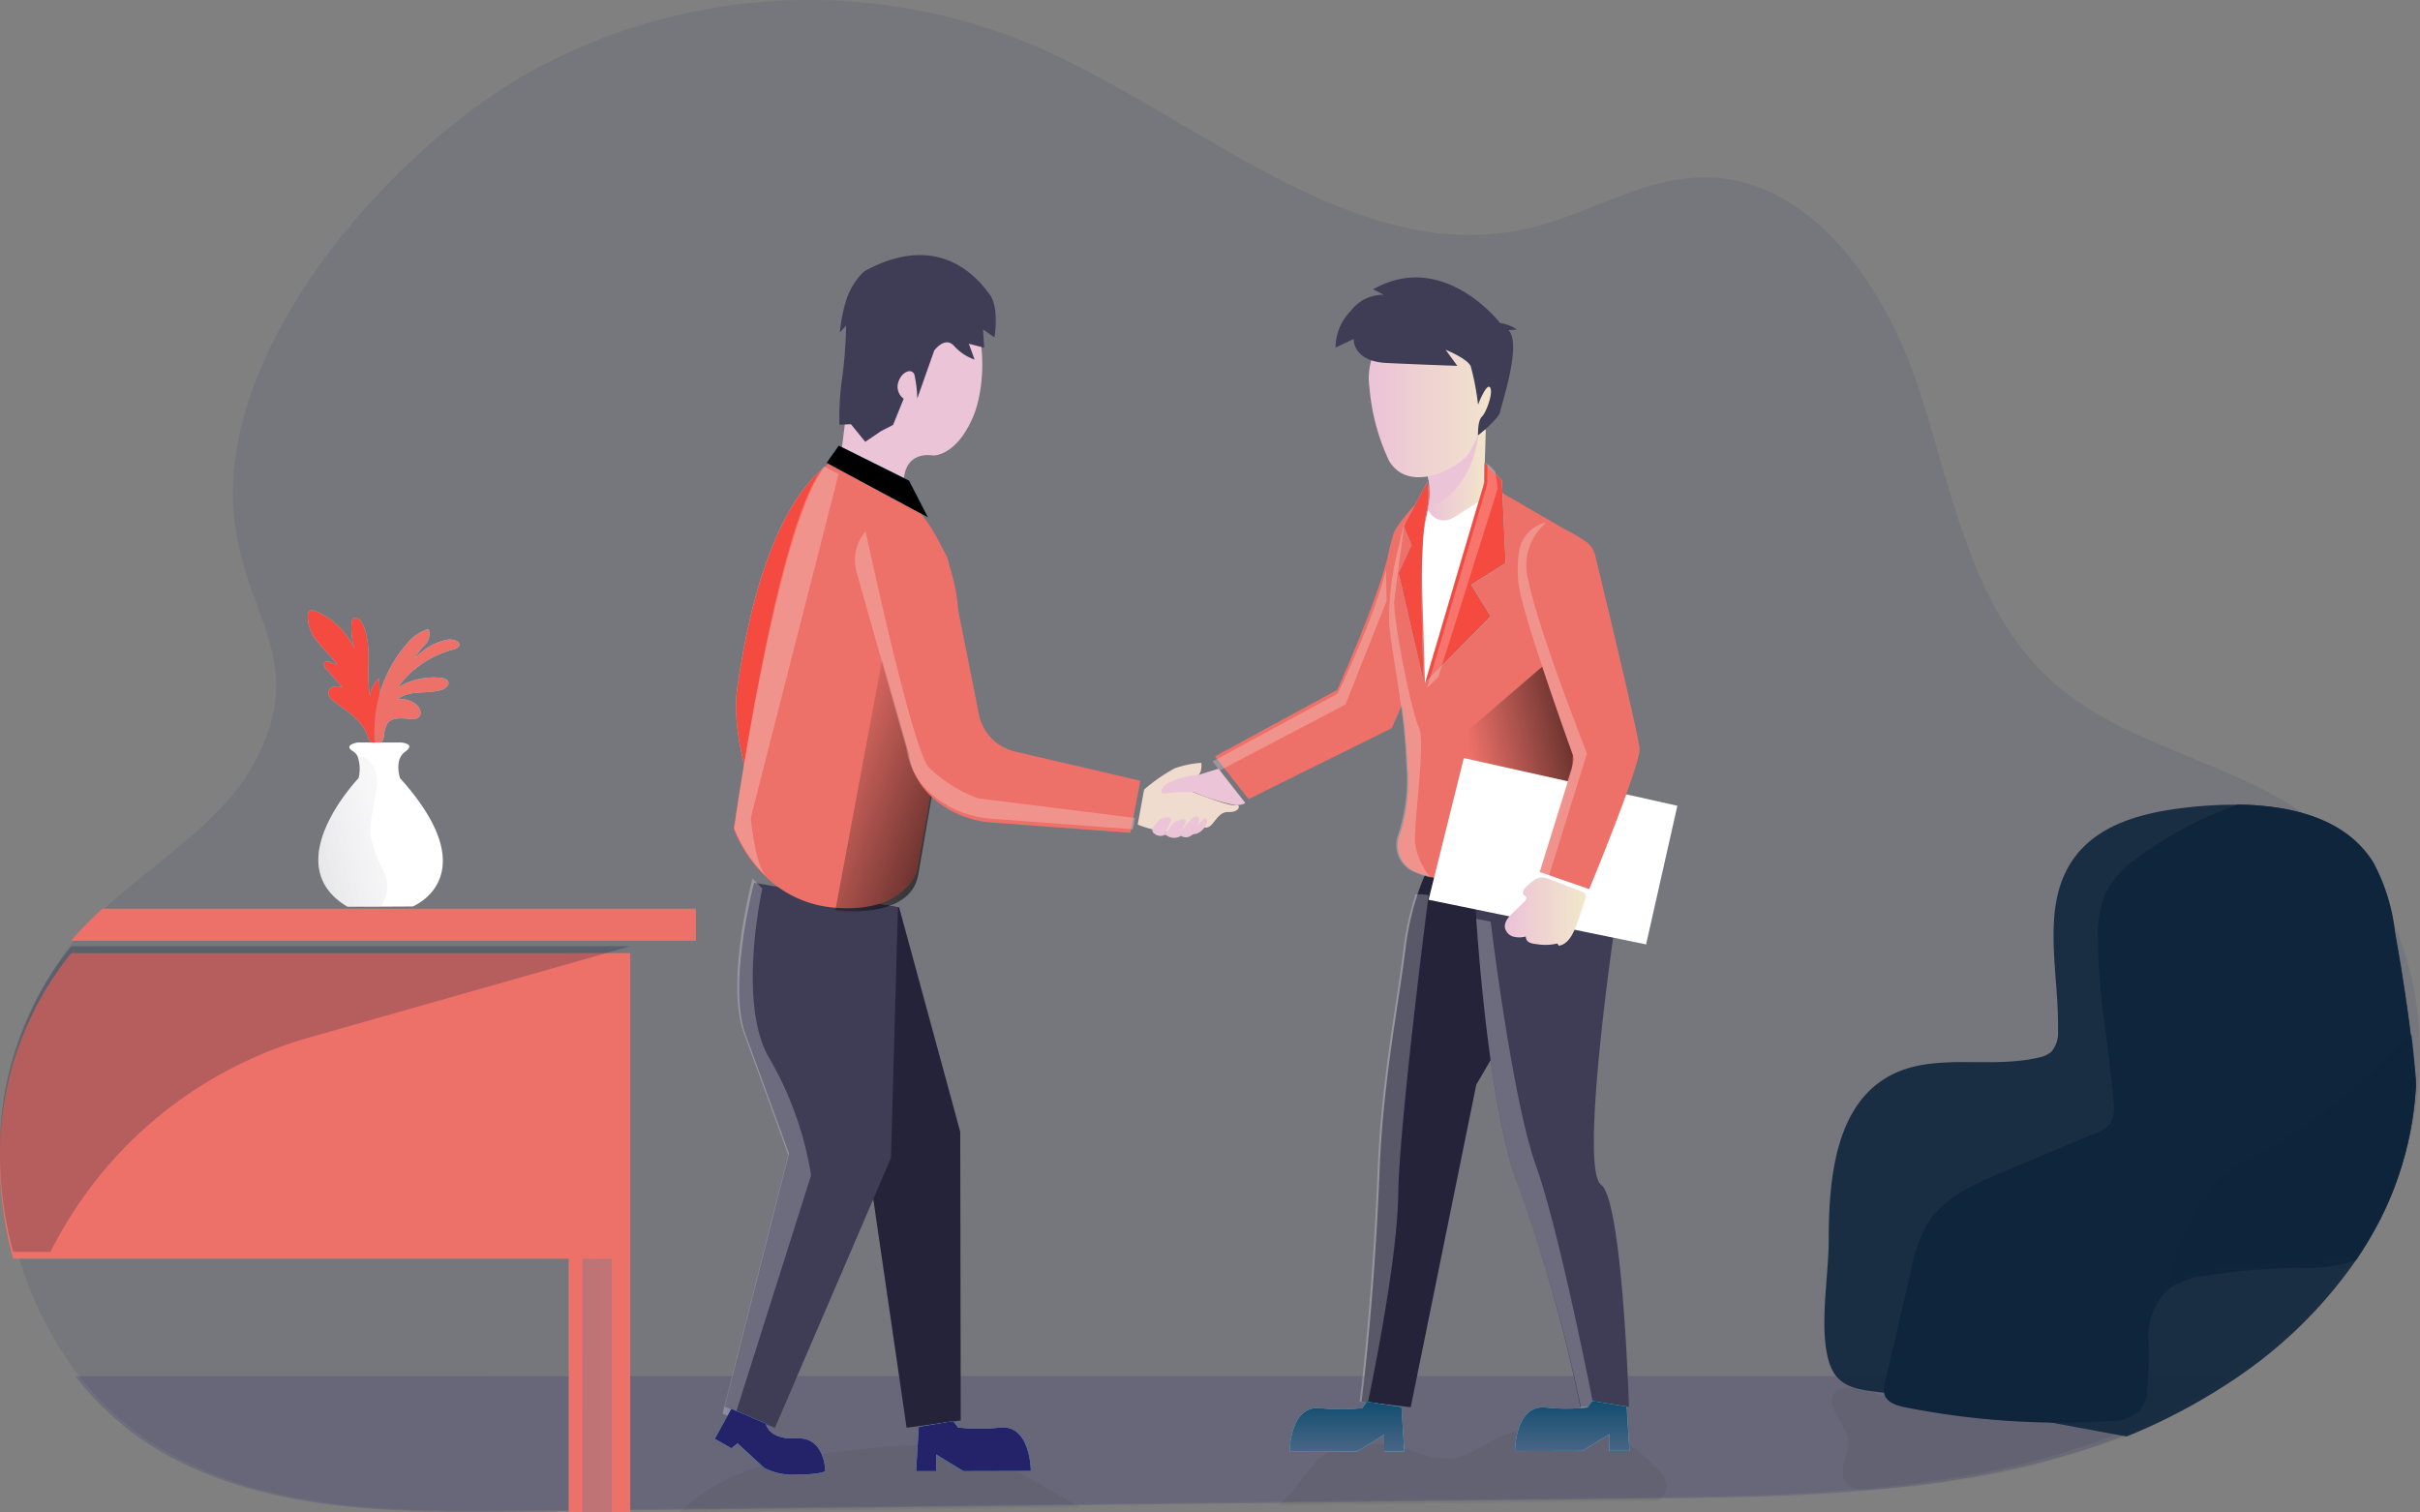 <svg xmlns="http://www.w3.org/2000/svg" xmlns:xlink="http://www.w3.org/1999/xlink" width="200" height="125" viewBox="0 0 200 125"><rect x="0" y="0" width="200" height="125" fill="#808080" stroke="none"/><defs><style>.a,.ab,.b{fill:#24236a;}.a{opacity:0.1;}.b{opacity:0.18;}.c{fill:#000405;opacity:0.05;}.d{fill:#25233a;}.e,.k{fill:#fff;}.e{opacity:0.24;}.f{fill:#3f3d56;}.g{fill:#68e1fd;}.h{fill:#f54a3f;}.i{fill:#ed7169;}.j{fill:url(#a);}.l{fill:url(#b);}.m{fill:url(#c);}.n{fill:url(#d);}.o{fill:#f0dcce;}.p{fill:url(#e);}.q{fill:url(#f);}.r{fill:url(#g);}.s{fill:url(#h);}.t{fill:url(#i);}.u{fill:url(#j);}.v{opacity:0.51;fill:url(#k);}.w,.z{fill:#0e253b;}.w{opacity:0.25;}.x{opacity:0.61;fill:url(#l);}.y{fill:rgba(14,37,59,0.88);}.aa{fill:url(#m);}.ac{fill:url(#n);}</style><linearGradient id="a" x1="0.369" y1="0.618" x2="1.314" y2="0.258" gradientUnits="objectBoundingBox"><stop offset="0" stop-opacity="0"/><stop offset="0.91" stop-opacity="0.8"/><stop offset="1"/></linearGradient><linearGradient id="b" x1="0.102" y1="8.609" x2="1.106" y2="8.609" gradientUnits="objectBoundingBox"><stop offset="0" stop-color="#ecc4d7"/><stop offset="0.42" stop-color="#efd4d1"/><stop offset="1" stop-color="#f2eac9"/></linearGradient><linearGradient id="c" x1="0.795" y1="12.308" x2="-1.351" y2="14.828" xlink:href="#b"/><linearGradient id="d" x1="0.05" y1="5.887" x2="1.05" y2="5.887" xlink:href="#b"/><linearGradient id="e" x1="0.217" y1="0.013" x2="1.347" y2="1.114" xlink:href="#a"/><linearGradient id="f" x1="0.598" y1="4.786" x2="0.85" y2="4.84" xlink:href="#b"/><linearGradient id="g" x1="0.669" y1="24.11" x2="-0.138" y2="28.474" xlink:href="#b"/><linearGradient id="h" x1="0.616" y1="40.854" x2="0.333" y2="43.489" xlink:href="#b"/><linearGradient id="i" x1="0.064" y1="13.32" x2="1.064" y2="13.32" xlink:href="#b"/><linearGradient id="j" x1="0.548" y1="8.539" x2="0.416" y2="6.841" gradientUnits="objectBoundingBox"><stop offset="0" stop-opacity="0"/><stop offset="0.44" stop-opacity="0.349"/><stop offset="0.91" stop-opacity="0.8"/><stop offset="1"/></linearGradient><linearGradient id="k" x1="1.722" y1="0.171" x2="-1.08" y2="1.101" gradientUnits="objectBoundingBox"><stop offset="0" stop-color="#fff" stop-opacity="0"/><stop offset="1" stop-color="#3f3d56"/></linearGradient><linearGradient id="l" x1="-31.203" y1="1.881" x2="17.904" y2="4.163" gradientUnits="objectBoundingBox"><stop offset="0.17" stop-color="#00272e"/><stop offset="1" stop-color="#69b9eb" stop-opacity="0"/></linearGradient><linearGradient id="m" y1="809.279" x2="1" y2="809.279" gradientUnits="objectBoundingBox"><stop offset="0" stop-color="#68e1fd"/><stop offset="1" stop-color="#69b9eb"/></linearGradient><linearGradient id="n" x1="0.5" x2="0.5" y2="1" gradientUnits="objectBoundingBox"><stop offset="0" stop-color="#114d6f"/><stop offset="1" stop-color="#496686"/></linearGradient></defs><g transform="translate(0 0.004)"><path class="a" d="M200.867,88.642a28.234,28.234,0,0,1-2.913,11.125A36.662,36.662,0,0,1,185.589,113.4a49.977,49.977,0,0,1-9.206,4.9,56,56,0,0,1-5.438,1.9c-11.167,3.259-22.952,3.419-34.575,3.555l-81.809.949h0l-10.76.124c-3.423.041-6.912.065-10.364-.124-6.586-.354-13.051-1.475-18.72-4.7a24.905,24.905,0,0,1-7.5-6.6A30.7,30.7,0,0,1,1.2,95.466V94.79A27.1,27.1,0,0,1,7.221,77.5c.257-.305.52-.608.794-.9.571-.615,1.194-1.211,1.85-1.806,4.173-3.756,9.684-7.122,12.182-11.96,4.394-8.514-1.085-11.989-1.806-20.341C19.027,28.445,33.282,12.306,44.862,5.862A47.748,47.748,0,0,1,86.121,3.656c13.886,5.9,26.846,18.745,41.494,15.122,4.71-1.165,9.036-4.032,13.889-4.117,8.968-.172,15.193,8.926,17.984,17.435S163.8,50.21,170.433,56.232c4.763,4.32,11.33,5.945,17.1,8.814a28.122,28.122,0,0,1,4.95,3.063,21.743,21.743,0,0,1,7.079,10.352A27.621,27.621,0,0,1,200.867,88.642Z" transform="translate(-0.916 0)"/><path class="b" d="M205.117,468.66a53,53,0,0,1-14.685,6.652c-10.468,2.985-21.475,3.319-32.379,3.452l-2.286.028-30.12.344-15.3.175L76.3,479.7l-2.583.028h0l-10.792.123c-3.433.04-6.929.062-10.393-.123-6.612-.337-13.1-1.434-18.785-4.585a24.771,24.771,0,0,1-7.484-6.472Z" transform="translate(-20.034 -354.937)"/><path class="c" d="M620.178,477.137c.069.989-.633,1.944-.434,2.914.294,1.422,1.918,1.185,3.374,1.079a74.447,74.447,0,0,0,11.505-1.719c3.189-.825,5.51-1.622,8.549-2.608.237-.078.164-.752.175-1,.019-.33-.417-.453-.747-.474a54.466,54.466,0,0,1-8.995-.593c-1.325-.27-2.624-.683-3.969-.837-1.66-.187-3.319.017-4.979-.109-1.2-.092-4.13-1.408-5.247-.868C617.739,473.75,620.1,475.943,620.178,477.137Z" transform="translate(-467.423 -358.09)"/><path class="c" d="M254.129,493.259c3.473.974,6.283,3.037,9.341,4.635q-16.581.19-33.16.384a15.146,15.146,0,0,1,3.082-2.271c3.634-2.034,7.9-2.5,12.044-2.935C248.328,492.769,251.318,492.472,254.129,493.259Z" transform="translate(-174.132 -373.32)"/><path class="c" d="M465.141,490.737a1.752,1.752,0,0,1-.393.858,1.561,1.561,0,0,0-.185.308l-2.226.028L433,492.269a8.7,8.7,0,0,0,1.437-1.411,20.2,20.2,0,0,1,1.811-2.278c2.1-1.949,5.427-1.586,8.148-.711a7.925,7.925,0,0,0,2.532.567c1.546-.019,2.873-1.024,4.267-1.716a11.418,11.418,0,0,1,13.362,2.7A1.964,1.964,0,0,1,465.141,490.737Z" transform="translate(-327.399 -367.877)"/><path class="d" d="M472.046,303.1l-5.422,26.674-3.644-.417-.42-.05s1.043-7.9,1.494-19.177c.3-7.468,1.574-13.566,2.186-18.634a23.083,23.083,0,0,1,.948-4.111c.74-2.243,1.866-4.341,3.3-4.125,3.163.474,7.328,3.208,7.878,4.919C479.321,291.167,472.046,303.1,472.046,303.1Z" transform="translate(-350.035 -213.48)"/><path class="e" d="M468.232,300.758s-2.43,18.826-2.508,24.7-2.494,17.155-2.494,17.155l-.28.05-.42-.05s1.043-7.9,1.494-19.177c.3-7.468,1.574-13.566,2.186-18.634a23.073,23.073,0,0,1,.948-4.111,4.65,4.65,0,0,1,1.074.069Z" transform="translate(-350.166 -226.784)"/><path class="f" d="M513.81,334.278h-4.03v-.024a125.025,125.025,0,0,0-5-17.835c-2.134-5.417-3.165-16.451-3.556-22.1-.156-2.134-.218-3.5-.218-3.5s8.184-2.416,9.246-1.344,2.269,5.927,2.269,5.927-2.8,19.227-1.019,20.531S513.81,334.278,513.81,334.278Z" transform="translate(-379.184 -218.026)"/><path class="g" d="M258.754,155.19s-5.96,1.837-8.374,19.04c-.872,6.2,4.675,17.157,4.675,17.157Z" transform="translate(-189.462 -117.284)"/><path class="h" d="M258.754,155.19s-5.96,1.837-8.374,19.04c-.872,6.2,4.675,17.157,4.675,17.157Z" transform="translate(-189.462 -117.284)"/><path class="d" d="M258.932,298.712a2.33,2.33,0,0,0-2.674,2.684c.455,2.688,1.323,6.42,2.845,8.535,2.57,3.54,6.079,8.423,6.079,8.423l3.627,24.893,4.474-.6-.04-23.855-5.05-18.547Z" transform="translate(-193.884 -225.257)"/><path class="f" d="M260.577,298.722,260,319.442l-9.59,22.3-3.212-1.358-.934-.4,5.311-20.91s-2.067-5.69-3.589-9.839c-1.46-3.981.526-11.868.692-12.5v-.043Z" transform="translate(-186.367 -223.738)"/><path class="i" d="M427.139,185.042l-11.833,5.865-2.21-2.814h0l-.567-.725,10.109-5.493s3.473-7.722,4.227-11.271c.145-.659.289-1.185.424-1.638.263-.823,2.774-3.729,3.618-3.9s-.107,2.421.455,3.082a5.216,5.216,0,0,1,.9,3.082C432.362,173.432,427.139,185.042,427.139,185.042Z" transform="translate(-312.12 -124.866)"/><path class="i" d="M488.412,190.458s-5.877,7.063-12.653,5.382a9.245,9.245,0,0,1-1.366-.46,2.371,2.371,0,0,1-1.242-3.106v-.014a14.007,14.007,0,0,0,.614-5.609c-.137-4.554-1.29-9.483-1.375-11.534a22.121,22.121,0,0,1,.541-5.021c.68-3.3,1.9-6.579,3.155-6.769,3.708-.571,4.979.439,4.979.439l6.33,3.677C490.546,170.728,489.014,175.887,488.412,190.458Z" transform="translate(-357.45 -123.343)"/><path class="g" d="M488.626,167.408l1.619,2.608-4.483,4.535-.922.934,4.872-16.512.019-1.652.619.633v0l.811.83.311,6.837Z" transform="translate(-367.042 -119.089)"/><path class="j" d="M499.271,216.3l-.688,17.8s-9.673,4.6-10.951-.569c-.989-3.992,1.541-8.547,1.541-8.547Z" transform="translate(-368.901 -163.716)"/><path class="k" d="M487.919,257.94l-2.909,11.714,17.975,3.689,2.584-11.46Z" transform="translate(-366.943 -195.295)"/><path class="l" d="M489.744,146.3c0,.052-.064,2.705-.156,4.393a4.53,4.53,0,0,1-1.612,3.137,5.769,5.769,0,0,1-1.918,1.323,1.017,1.017,0,0,1-1.3-.6h0a1.034,1.034,0,0,1-.026-.616c.092-.351.185-.759.256-1.185a5.381,5.381,0,0,0-.021-2.506.66.66,0,0,0-.024-.074,1.091,1.091,0,0,1,.322-1.11,8.192,8.192,0,0,1,2.034-1.543A24.01,24.01,0,0,1,489.744,146.3Z" transform="translate(-366.954 -110.819)"/><path class="m" d="M486.383,154.333a2.193,2.193,0,0,1-.512.18,5.383,5.383,0,0,0-.021-2.506l.3-1.185.225-.882,1.809-.661,1.833-.669C489.575,151.872,487.83,153.648,486.383,154.333Z" transform="translate(-367.844 -112.589)"/><path class="n" d="M470.244,107.183a5.216,5.216,0,0,0-4.886,5.526h0a2.869,2.869,0,0,0,.04.4,17.615,17.615,0,0,0,1.617,6.117c1.7,2.892,5.986.5,6.662-.7s3.224-6.6,2.148-8.134C475.114,109.329,473.023,107.055,470.244,107.183Z" transform="translate(-352.225 -81.161)"/><path class="f" d="M456.886,95.437l.882.45a3.319,3.319,0,0,0-2.719,1.323,4.346,4.346,0,0,0-1.268,3.042l1.5-.711s-.111,1.847,2.724,1.982,5.837.237,5.837.237l-.963-1.33s1.764.711,2.072,1.354a21.336,21.336,0,0,1,.607,3.182s.7-1.823.991-1.422-.3,2.051-.671,2.413-.306,1.449-.339,1.539,1.757-1.4,1.835-1.913,1.852-5.69.688-6.771l.711-.055a3.319,3.319,0,0,0-1.392-.536S462.706,92.132,456.886,95.437Z" transform="translate(-343.405 -71.528)"/><path class="o" d="M387.454,262.292a13.908,13.908,0,0,1,2.53-1.757,8.337,8.337,0,0,1,2.2-.455s.123,1.036-.474,1.1-1.1.977-1.1.977,3.834,1.569,4.362,1.422.424.616-.545.567-1.207,1.306-1.878,1.287-1.733.4-2.719.431a10.235,10.235,0,0,1-2.907-.678Z" transform="translate(-292.899 -197.04)"/><path class="i" d="M267.51,171.3,264.3,189.37s-1.11,3.459-6.852,2.942a9.194,9.194,0,0,1-5.6-2.52h0l-.092-.088-.064-.066a11.157,11.157,0,0,1-2.53-3.831s3.689-25.493,7.563-29.917a1.522,1.522,0,0,1,1.162-.654,6.852,6.852,0,0,1,2.959,1.128A14.5,14.5,0,0,1,267.51,171.3Z" transform="translate(-188.524 -117.305)"/><path class="p" d="M288.1,220.45l-4.03,21.614s6.176.849,6.852-2.94l1.9-10.993Z" transform="translate(-215.033 -166.831)"/><path class="q" d="M286,109.269s.614-4.649.861-7.672,1.233-7.072,6.306-6.553,5.09,8.189,3.689,11.4-3.269,3.118-3.269,3.118-2.527-.55-2.432,2.489Z" transform="translate(-216.467 -71.92)"/><path class="f" d="M287.313,88.148a5.69,5.69,0,0,0-1.543,2.594,13.64,13.64,0,0,0-.46,2.449l.517-.567a37.876,37.876,0,0,1-.315,4.241,23.041,23.041,0,0,0-.237,3.959l.948-.047,1.185,1.456,1.309-.887.991-.51.877-2.167a1.219,1.219,0,0,1-.427-1.422c.322-.884,1.124-1.088,1.311-.567a10.269,10.269,0,0,1,.237,1.977l1.4-3.962s.877-1.23,1.645-.384a4.1,4.1,0,0,0,1.693,1.128l-.474-1.309,1.268.325-.1-1.513.948.661s.415-2.449-.389-3.535S293.7,84.635,287.313,88.148Z" transform="translate(-215.899 -65.723)"/><path class="i" d="M314.614,199.706l-.642,3.395-.173.913-11.572-.863c-3.2-.275-6.347-2.466-6.745-5.669l-4-14.137a3.589,3.589,0,0,1,3.95-4.618,4.123,4.123,0,0,1,3.319,2.828l2.52,12.653a3.947,3.947,0,0,0,2.971,3.082Z" transform="translate(-220.37 -135.186)"/><path class="r" d="M399.8,262.22l-1.612.5a6.744,6.744,0,0,0-2.686.754c-.671.574-.3.832-.3.832a11.008,11.008,0,0,1,2.594-.135,16.755,16.755,0,0,0,3.421,1.06c.711-.012.789-.2.789-.2Z" transform="translate(-299.102 -198.694)"/><path class="s" d="M392.628,278.936a1.02,1.02,0,0,1,.884-.237.174.174,0,0,1,.092.047.2.2,0,0,1,0,.187,3.19,3.19,0,0,1-.5,1c.251-.085.367-.365.526-.576a1.328,1.328,0,0,1,1.019-.526.237.237,0,0,1,.137.028c.1.066.055.218,0,.325-.1.2-.2.4-.3.6a5.984,5.984,0,0,1,.868-1,.652.652,0,0,1,.285-.178.237.237,0,0,1,.284.126.3.3,0,0,1,0,.194,2.2,2.2,0,0,1-.356.761,3.679,3.679,0,0,1,.744-.88.2.2,0,0,1,.171-.069.145.145,0,0,1,.083.071c.1.166,0,.377-.1.543a1.287,1.287,0,0,1-.794.688,1,1,0,0,0-.237.043.825.825,0,0,0-.154.1.768.768,0,0,1-.842.019,1.048,1.048,0,0,1-1.152-.019.237.237,0,0,0-.284-.021.787.787,0,0,1-.872-.258C391.915,279.612,392.394,279.14,392.628,278.936Z" transform="translate(-296.841 -211.124)"/><path class="i" d="M522.3,208.8l-3.959-1.368-.135-.047,2.885-9.275s-3.793-10.431-4.424-13.625a8.948,8.948,0,0,1-.029-3.217,2.781,2.781,0,0,1,2.181-2.264,2.693,2.693,0,0,1,1.816.237,11.938,11.938,0,0,1,1.422.868,1.9,1.9,0,0,1,.728,1.086c.711,2.921,3.573,14.836,3.679,15.967C526.579,198.461,522.3,208.8,522.3,208.8Z" transform="translate(-390.958 -135.323)"/><path class="t" d="M513.637,299.963c-.194.185-.379.517-.173.692.05.043.119.066.159.119.1.126-.024.3-.138.413l-.948.922c-.351.339-.733.763-.652,1.245a.979.979,0,0,0,.688.723,1.97,1.97,0,0,0,1.036-.012.51.51,0,0,0,.282.486,1.539,1.539,0,0,0,.578.142,4.315,4.315,0,0,0,1.742-.047c.043.064.085.126.13.187.749-.133,1.157-.934,1.423-1.645s.536-1.5.763-2.269a.51.51,0,0,0,.021-.325.522.522,0,0,0-.337-.254c-.906-.344-1.809-.695-2.717-1.034C514.656,298.993,514.275,299.368,513.637,299.963Z" transform="translate(-387.507 -226.674)"/><path class="g" d="M488.626,167.408l1.619,2.608-4.483,4.535-.922.934,4.872-16.512.019-1.652.619.633v0l.811.83.311,6.837Z" transform="translate(-367.042 -119.089)"/><path class="k" d="M483.995,171.442l-.6,2.845.344,11.479,4.417-14.967-1.9,1.2c-.1.064-.206.123-.315.178a1.4,1.4,0,0,1-1.885-.624h0c-.019-.038-.036-.076-.052-.116Z" transform="translate(-365.972 -129.324)"/><path class="g" d="M478.385,163.84l-1.97,3.691.654,1.541L476,171.384l2.089,9.073s-.571-11.09.261-14.329A6.237,6.237,0,0,0,478.385,163.84Z" transform="translate(-360.41 -124.039)"/><path class="h" d="M488.626,167.408l1.619,2.608-4.483,4.535-.922.934,4.872-16.512.019-1.652.619.633v0l.811.83.311,6.837Z" transform="translate(-367.042 -119.089)"/><path class="h" d="M478.385,163.84l-1.97,3.691.654,1.541L476,171.384l2.089,9.073s-.571-11.09.261-14.329A6.237,6.237,0,0,0,478.385,163.84Z" transform="translate(-360.41 -124.039)"/><path class="g" d="M282.085,151.91l5.82,2.895,1.574,3.051-8.4-4.519Z" transform="translate(-212.772 -115.089)"/><path class="u" d="M282.085,151.91l5.82,2.895,1.574,3.051-8.4-4.519Z" transform="translate(-212.772 -115.089)"/><path class="i" d="M52.086,321.21v46.23H47V346.468H1.083A31,31,0,0,1,0,338.8v-.654a26.529,26.529,0,0,1,5.882-16.93Z" transform="translate(0 -242.444)"/><path class="i" d="M76.446,310v2.651H24.81c.249-.3.507-.6.773-.882.56-.6,1.166-1.185,1.809-1.769Z" transform="translate(-18.928 -234.903)"/><path class="g" d="M111.273,216.863c-.583-.56-1.28-.986-1.9-1.5a.848.848,0,0,1-.405-.711.593.593,0,0,1,.474-.443,1.783,1.783,0,0,1,.69.043l-1.328-1.494c-.123-.14-.256-.332-.166-.5s.344-.154.519-.071a1.117,1.117,0,0,0,.536.192c-.474-.666-1.076-1.209-1.581-1.842a3.228,3.228,0,0,1-.835-2.219.517.517,0,0,1,.116-.318c.152-.152.408-.088.6,0a6.164,6.164,0,0,1,3.16,3.12,5.669,5.669,0,0,1-.261-2.108.564.564,0,0,1,.18-.446c.237-.164.55.119.688.382.934,1.818.282,4.03.664,6.043a2.21,2.21,0,0,1,.73-1.453,10.431,10.431,0,0,1-.119,3.108c.292.128.268.545.194.858q-.142.711-.356,1.422c-.522-.043-.531-.327-.695-.747a3.769,3.769,0,0,0-.915-1.323Z" transform="translate(-81.84 -157.467)"/><path class="g" d="M133.152,215.538a3.5,3.5,0,0,1,1.807-1.238,1.265,1.265,0,0,1-.306,1.32,4.182,4.182,0,0,0-.839,1.152,4.673,4.673,0,0,1,2.454-1.534,1.382,1.382,0,0,1,1.038.059.4.4,0,0,1,.194.237c.057.261-.275.417-.536.474a8.177,8.177,0,0,0-4.545,3.118,5.72,5.72,0,0,1,3.606-.789c.218.026.474.092.555.294.126.3-.213.583-.522.685-1.185.394-2.67-.026-3.627.785a2.039,2.039,0,0,1,1.456.4c.334.254.581.773.287,1.072a.861.861,0,0,1-.711.161c-.685-.059-1.529-.173-1.923.391a2.882,2.882,0,0,0-.28,1.091c-.064.3-.313.835-.64.541-.218-.2-.133-.884-.133-1.145a10.906,10.906,0,0,1,2.66-7.07Z" transform="translate(-99.539 -162.319)"/><path class="h" d="M111.273,216.863c-.583-.56-1.28-.986-1.9-1.5a.848.848,0,0,1-.405-.711.593.593,0,0,1,.474-.443,1.783,1.783,0,0,1,.69.043l-1.328-1.494c-.123-.14-.256-.332-.166-.5s.344-.154.519-.071a1.117,1.117,0,0,0,.536.192c-.474-.666-1.076-1.209-1.581-1.842a3.228,3.228,0,0,1-.835-2.219.517.517,0,0,1,.116-.318c.152-.152.408-.088.6,0a6.164,6.164,0,0,1,3.16,3.12,5.669,5.669,0,0,1-.261-2.108.564.564,0,0,1,.18-.446c.237-.164.55.119.688.382.934,1.818.282,4.03.664,6.043a2.21,2.21,0,0,1,.73-1.453,10.431,10.431,0,0,1-.119,3.108c.292.128.268.545.194.858q-.142.711-.356,1.422c-.522-.043-.531-.327-.695-.747a3.769,3.769,0,0,0-.915-1.323Z" transform="translate(-81.84 -157.467)"/><path class="i" d="M133.152,215.538a3.5,3.5,0,0,1,1.807-1.238,1.265,1.265,0,0,1-.306,1.32,4.182,4.182,0,0,0-.839,1.152,4.673,4.673,0,0,1,2.454-1.534,1.382,1.382,0,0,1,1.038.059.4.4,0,0,1,.194.237c.057.261-.275.417-.536.474a8.177,8.177,0,0,0-4.545,3.118,5.72,5.72,0,0,1,3.606-.789c.218.026.474.092.555.294.126.3-.213.583-.522.685-1.185.394-2.67-.026-3.627.785a2.039,2.039,0,0,1,1.456.4c.334.254.581.773.287,1.072a.861.861,0,0,1-.711.161c-.685-.059-1.529-.173-1.923.391a2.882,2.882,0,0,0-.28,1.091c-.064.3-.313.835-.64.541-.218-.2-.133-.884-.133-1.145a10.906,10.906,0,0,1,2.66-7.07Z" transform="translate(-99.539 -162.319)"/><path class="k" d="M118.777,266.319l-2.712.014h-2.684c-5.9-3.5.92-10.616.92-10.616a3.18,3.18,0,0,0-.083-1.809.991.991,0,0,0-.367-.41c-.87-.522.344-.728.344-.728h3.642s1.247.1.311.761-.415,2.186-.415,2.186C125.017,263.818,118.777,266.319,118.777,266.319Z" transform="translate(-84.667 -191.406)"/><path class="v" d="M116.262,269.77a1.858,1.858,0,0,1-.2.213h-2.684c-5.9-3.5.92-10.616.92-10.616a3.18,3.18,0,0,0-.083-1.809c1.185-.09,1.757,1.439,1.6,2.411-.121.749-.237,1.5-.367,2.25a6.787,6.787,0,0,0-.119,2.134,12.953,12.953,0,0,0,1.041,2.677A2.821,2.821,0,0,1,116.262,269.77Z" transform="translate(-84.667 -195.043)"/><path class="w" d="M52.086,321.21l-26.524,7.537A34.436,34.436,0,0,0,4.173,346.468H1.091A31.012,31.012,0,0,1,0,338.8v-.654a26.529,26.529,0,0,1,5.882-16.93Z" transform="translate(0 -243.009)"/><rect class="x" width="2.432" height="20.934" transform="translate(48.137 104.024)"/><path class="y" d="M665.091,292.651a27.738,27.738,0,0,1-2.845,10.891,31.328,31.328,0,0,1-2.11,3.577,37.606,37.606,0,0,1-9.957,9.777,48.892,48.892,0,0,1-8.99,4.794l-6.285-1.159-12.046-2.221c-.59-.109-1.162-.178-1.7-.237-2.221-.251-3.95-.375-4.6-2.629-.808-2.776,0-7.025,0-9.936,0-5.059.529-11.083,4.934-13.568,3.656-2.058,8.3-.6,12.378-1.558a2.347,2.347,0,0,0,1.076-.474,2.436,2.436,0,0,0,.56-1.795c.1-4.9-1.534-10.386,1.392-14.312,2.238-3,6.332-3.829,10.059-4.175a33.555,33.555,0,0,1,3.452-.149q.839,0,1.676.071c3.862.3,7.541,1.539,9.5,4.718a15.918,15.918,0,0,1,1.773,5.678c.159.908.318,1.823.474,2.738C664.353,285.958,664.828,289.313,665.091,292.651Z" transform="translate(-465.425 -202.975)"/><path class="z" d="M680.939,292.647a27.739,27.739,0,0,1-2.845,10.891,31.32,31.32,0,0,1-2.11,3.577,12.939,12.939,0,0,1-4.791.631,53.9,53.9,0,0,0-7.565.65,6.483,6.483,0,0,0-3.177,1.131,5.452,5.452,0,0,0-1.631,4.073,35.39,35.39,0,0,1-.119,4.516,2.892,2.892,0,0,1-.552,1.382,3.558,3.558,0,0,1-2.608.917q-2.4.145-4.81.119a65.939,65.939,0,0,1-12.013-1.261c-.685-.138-1.484-.382-1.7-1.048a.822.822,0,0,1-.033-.152,2.292,2.292,0,0,1,.085-.932l2.169-9.286A12.335,12.335,0,0,1,640.5,304.2c1.337-2.217,3.879-3.35,6.261-4.353l6.415-2.705c1.754-.735,2.947-.83,2.79-2.895-.344-4.566-1.3-9.009-1.3-13.618a8.95,8.95,0,0,1,.631-3.881,8.354,8.354,0,0,1,2.641-2.892,30.678,30.678,0,0,1,8.286-4.388q.839,0,1.676.071c3.862.3,7.541,1.539,9.5,4.718a15.921,15.921,0,0,1,1.773,5.678c.159.908.318,1.823.474,2.738.344,2.079.659,4.18.913,6.285C680.716,290.183,680.834,291.407,680.939,292.647Z" transform="translate(-481.273 -202.971)"/><path class="y" d="M756.508,355.351a27.738,27.738,0,0,1-2.845,10.891,31.331,31.331,0,0,1-2.11,3.578,12.938,12.938,0,0,1-4.791.631,53.9,53.9,0,0,0-7.565.65,6.484,6.484,0,0,0-3.177,1.131s1.472-8.136,7.477-10.877,12.641-9.694,12.641-9.694C756.285,352.888,756.4,354.111,756.508,355.351Z" transform="translate(-556.842 -266.149)"/><path class="aa" d="M266.225,296.02c-.033-.028-.064-.059-.095-.09l.021.019A.423.423,0,0,1,266.225,296.02Z" transform="translate(-201.523 -224.273)"/><path class="e" d="M251.071,186.98s.344,3.815,1.226,4.784a11.4,11.4,0,0,1-2.587-3.919s3.483-25.367,7.432-29.9l1.185.628Z" transform="translate(-189.024 -119.4)"/><path class="e" d="M426.336,193.66l.054,2.608-3.4,8.57-10.4,5.453h0l-.583-.747,10.339-5.609S425.566,197.3,426.336,193.66Z" transform="translate(-311.796 -146.614)"/><path class="e" d="M313.289,204.079l-.175.934-11.835-.882c-3.276-.282-6.491-2.523-6.9-5.8L290.3,183.873a3.689,3.689,0,0,1,.711-3.483s3.815,17.9,5.216,19.5a11.51,11.51,0,0,0,4.071,2.563Z" transform="translate(-219.475 -136.482)"/><path class="e" d="M253.084,319.7l-6.366,20.1-.948-.408L251.2,318.01s-2.115-5.818-3.67-10.064c-1.494-4.071.538-12.136.711-12.786l.813.842s-2.134,9.545.612,14.082A28.032,28.032,0,0,1,253.084,319.7Z" transform="translate(-186.052 -222.57)"/><path class="e" d="M476.136,206.054h0a9.4,9.4,0,0,1-1.4-.474,2.418,2.418,0,0,1-1.271-3.177v-.036a14.278,14.278,0,0,0,.628-5.737c-.14-4.656-1.318-9.689-1.406-11.795a22.8,22.8,0,0,1,.552-5.135l.744-3.151s-.683,5.111-.858,6.513,1.422,9.379,2.018,10.536-.448,7.966-.308,9.583A5.475,5.475,0,0,0,476.136,206.054Z" transform="translate(-357.884 -133.518)"/><path class="e" d="M511.645,349.635l-.97.474a128.327,128.327,0,0,0-5.109-18.241c-2.184-5.541-3.236-16.833-3.646-22.6l1.2.237s1.783,14.723,3.741,20.166S511.645,349.635,511.645,349.635Z" transform="translate(-379.923 -233.335)"/><path class="e" d="M522.033,196.252l-3.144,10.126-.711-.135-.14-.047,2.952-9.483s-3.864-10.654-4.519-13.935a9.19,9.19,0,0,1-.031-3.291,2.845,2.845,0,0,1,2.231-2.316,4.631,4.631,0,0,0-1.484,4.772C518.036,186.165,522.033,196.252,522.033,196.252Z" transform="translate(-390.878 -133.99)"/><path class="e" d="M491.3,159.612l-4.915,15.59-.944.955,4.983-16.887.019-1.69.633.647v0Z" transform="translate(-367.508 -119.283)"/><path class="g" d="M244.433,480.06l-1.363,2.48,1.37.785.51-.408,2.21,2.034a5.114,5.114,0,0,0,2.722.545c1.932,0,2.314-.277,2.314-.277s0-2.845-2.371-2.715-2.534-1.219-2.534-1.219Z" transform="translate(-183.994 -363.635)"/><path class="g" d="M311.723,484.822l-.223,3.665h1.66v-1.375l2.252,1.375,5.569-.014s0-3.793-2.5-3.594a14.828,14.828,0,0,1-3.514,0l-.4-.529Z" transform="translate(-235.789 -366.908)"/><path class="g" d="M524.367,477.825l.237,3.663h-1.66V480.1l-2.236,1.389-5.569.014s0-3.793,2.487-3.606a15.839,15.839,0,0,0,3.513,0l.391-.531Z" transform="translate(-389.934 -361.582)"/><path class="g" d="M447.751,478.053l.237,3.66h-1.66v-1.385l-2.25,1.4-5.569.014s0-3.793,2.487-3.606a15.845,15.845,0,0,0,3.514,0l.391-.531Z" transform="translate(-331.929 -361.765)"/><path class="ab" d="M244.433,480.06l-1.363,2.48,1.37.785.51-.408,2.21,2.034a5.114,5.114,0,0,0,2.722.545c1.932,0,2.314-.277,2.314-.277s0-2.845-2.371-2.715-2.534-1.219-2.534-1.219Z" transform="translate(-183.994 -363.635)"/><path class="ab" d="M311.723,484.822l-.223,3.665h1.66v-1.375l2.252,1.375,5.569-.014s0-3.793-2.5-3.594a14.828,14.828,0,0,1-3.514,0l-.4-.529Z" transform="translate(-235.789 -366.908)"/><path class="ac" d="M524.367,477.825l.237,3.663h-1.66V480.1l-2.236,1.389-5.569.014s0-3.793,2.487-3.606a15.839,15.839,0,0,0,3.513,0l.391-.531Z" transform="translate(-389.934 -361.582)"/><path class="ac" d="M447.751,478.053l.237,3.66h-1.66v-1.385l-2.25,1.4-5.569.014s0-3.793,2.487-3.606a15.845,15.845,0,0,0,3.514,0l.391-.531Z" transform="translate(-331.929 -361.765)"/></g></svg>